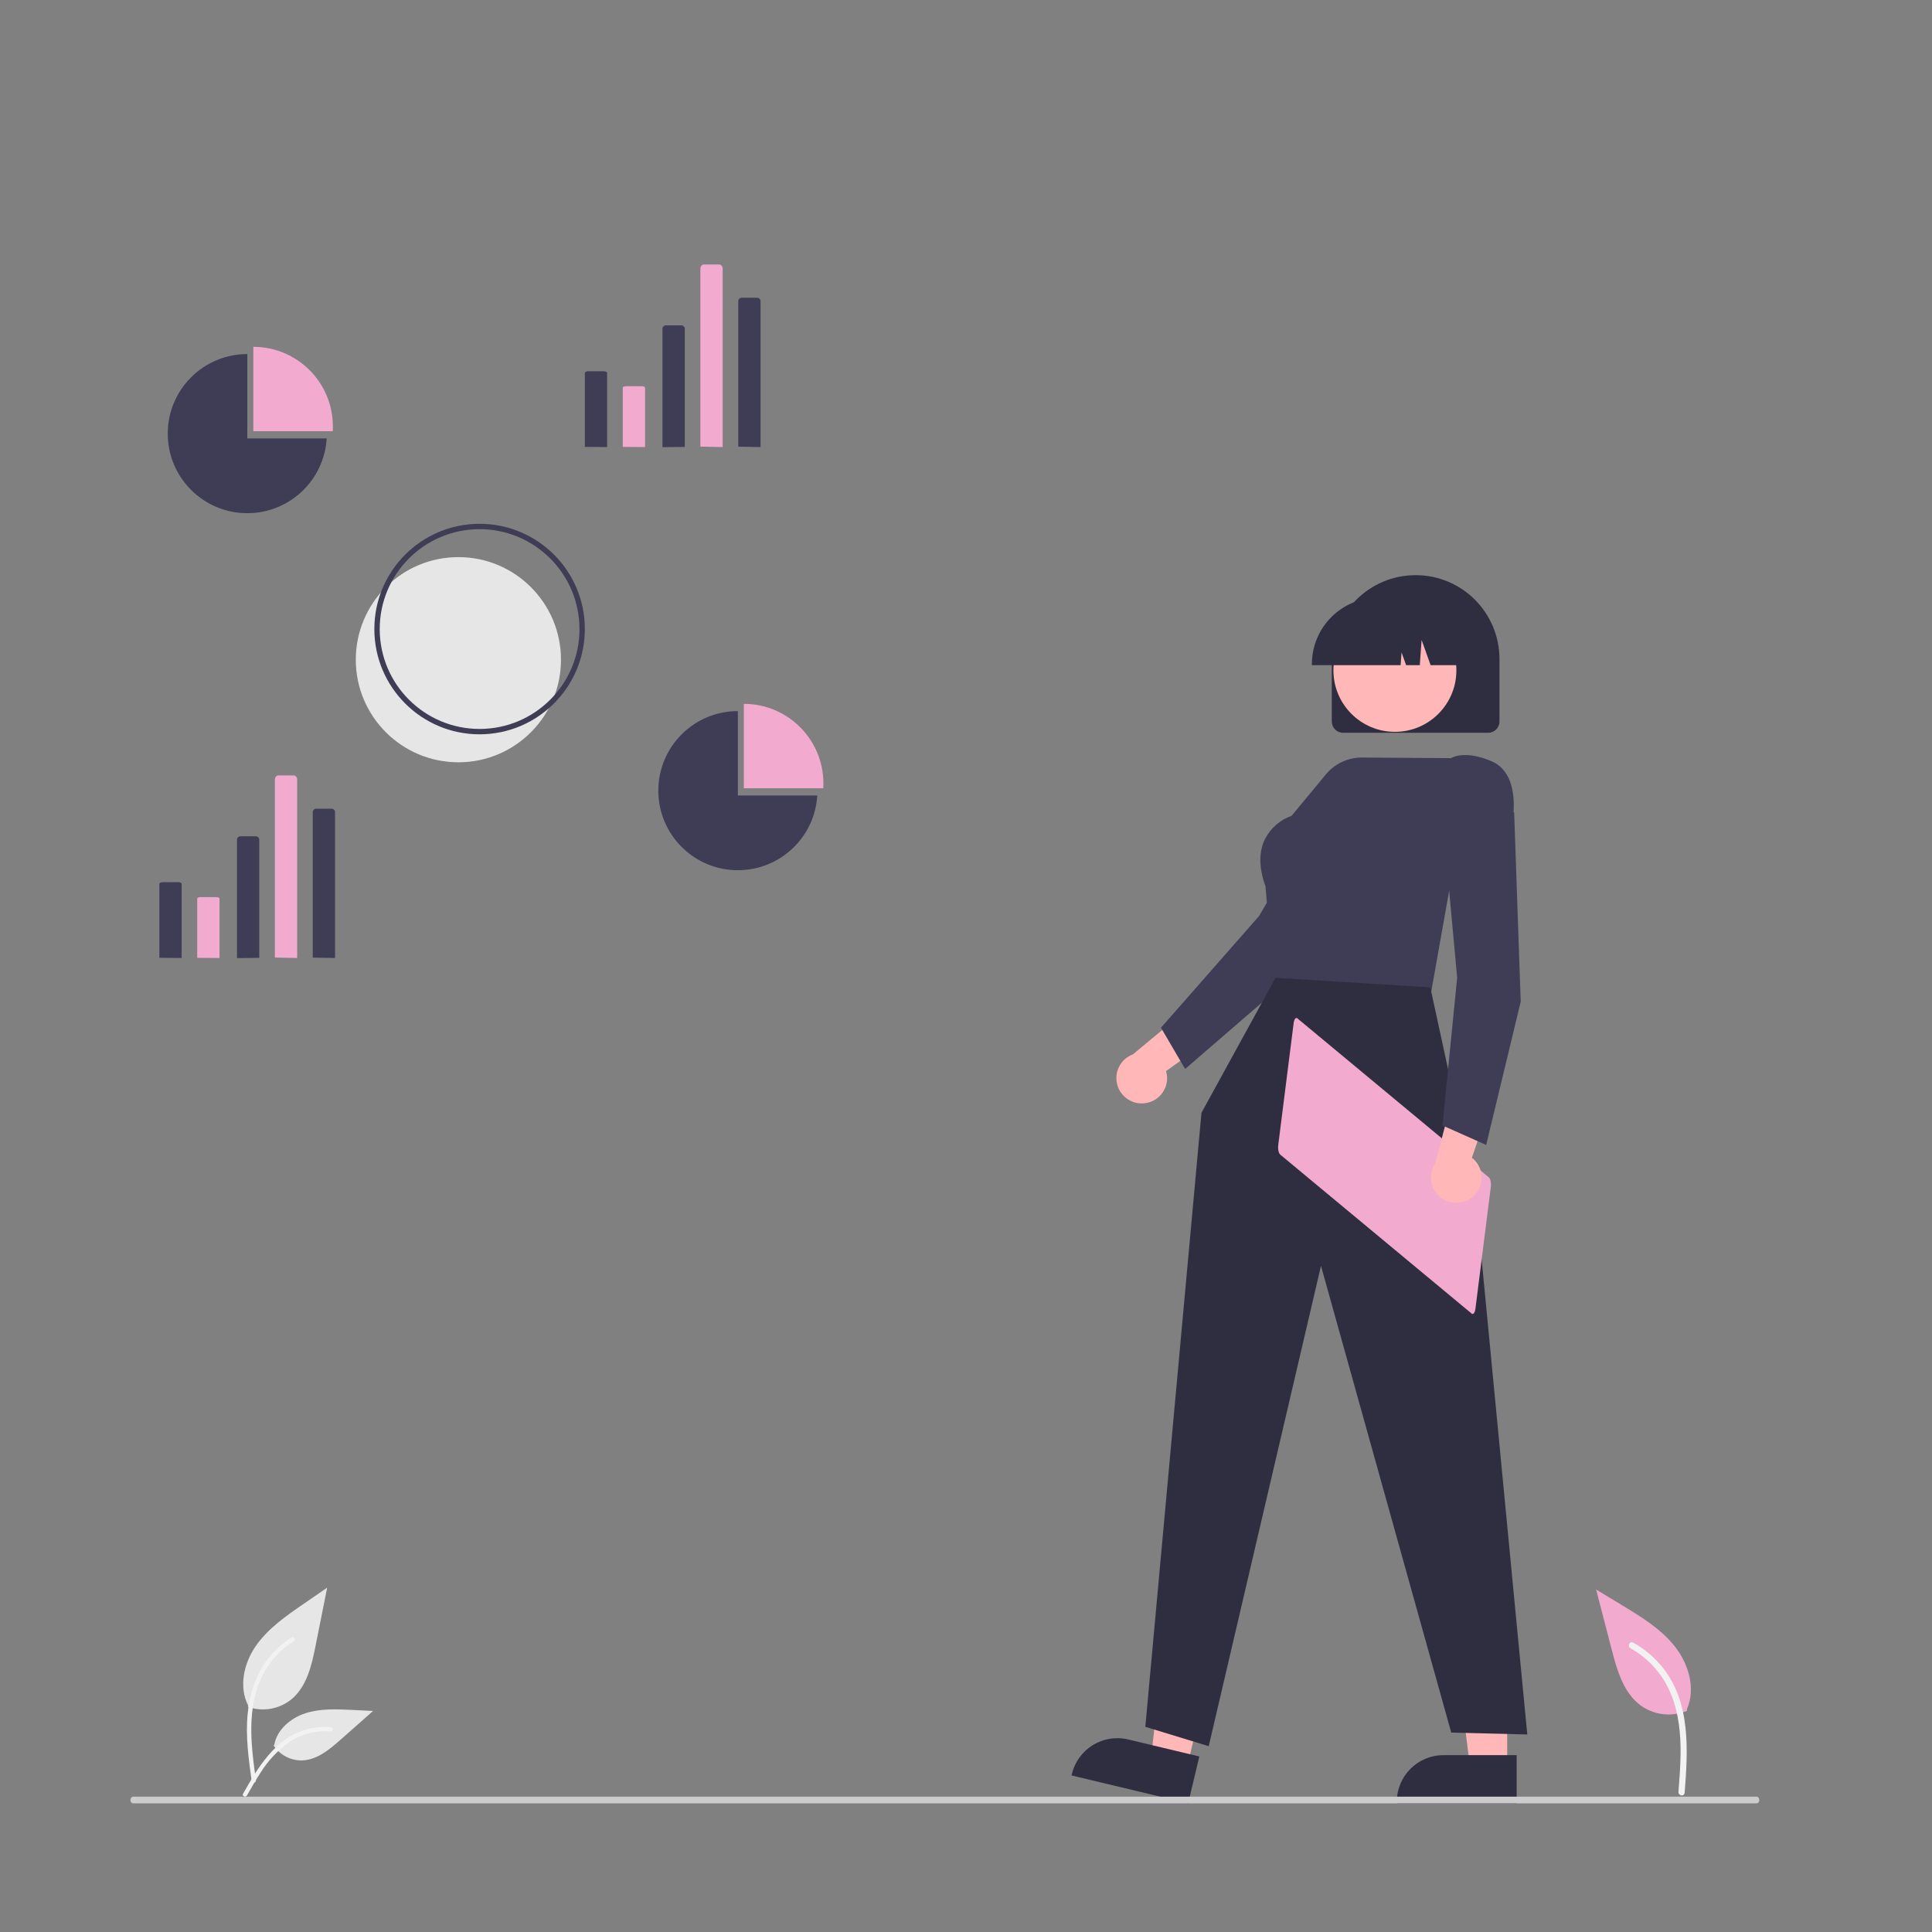 <?xml version="1.0" encoding="UTF-8"?>
<svg id="Layer_1" data-name="Layer 1" xmlns="http://www.w3.org/2000/svg" width="500" height="500" viewBox="0 0 500 500">
  <rect x="0" y="0" width="500" height="500" fill="#808080" stroke="none"/>
  <defs>
    <style>
      .cls-1 {
        fill: #ccc;
      }

      .cls-1, .cls-2, .cls-3, .cls-4, .cls-5, .cls-6, .cls-7 {
        stroke-width: 0px;
      }

      .cls-2 {
        fill: #3f3d56;
      }

      .cls-3 {
        fill: #f2f2f2;
      }

      .cls-4 {
        fill: #2f2e41;
      }

      .cls-5 {
        fill: #e6e6e6;
      }

      .cls-6 {
        fill: #f3aacf;
      }

      .cls-7 {
        fill: #ffb7b7;
      }
    </style>
  </defs>
  <g id="b260cf92-2bd5-4fcd-825b-b44be0dc1899">
    <path id="b843f90d-c4df-4e2f-a156-ce9541eb3b1e-920" class="cls-7" d="M296.24,285.52c3.58-.4,6.16-3.62,5.76-7.2-.04-.38-.12-.76-.23-1.12l18.85-13.46-11.23-4.33-16.18,13.45c-3.4,1.25-5.14,5.01-3.89,8.41,1.05,2.84,3.9,4.6,6.91,4.25h0Z"/>
    <path id="e3636758-7d48-4a96-a1fa-6d386b1b4589-921" class="cls-2" d="M306.71,276.65l-6.25-10.68.13-.15,25.23-28.72,19.59-33.41,17.01,2.17.25,5.14-.05.08-27.03,40.62-.03.02-28.85,24.93Z"/>
    <path id="baa130ed-3ecb-48db-a86e-eda575f38db0-922" class="cls-7" d="M390.06,457.37h-9.62l-4.58-37.1h14.2v37.1Z"/>
    <path id="abe385ac-4f05-433e-b276-ac8b5ab6f7ce-923" class="cls-4" d="M392.51,466.69h-31.02v-.39c0-6.66,5.4-12.07,12.07-12.07h18.95v12.46Z"/>
    <path id="e36b181c-85ec-4cd2-b637-be2252b66dd9-924" class="cls-7" d="M307.27,457.06l-9.36-2.23,4.17-37.15,13.81,3.3-8.62,36.09Z"/>
    <path id="fb7972ee-a107-4b5f-b003-4984de888e25-925" class="cls-4" d="M307.49,466.69l-30.17-7.2.09-.38c1.55-6.49,8.06-10.49,14.55-8.94h0l18.43,4.4-2.89,12.12Z"/>
    <path id="f21104d9-4c40-4f62-bf09-f78239804bca-926" class="cls-4" d="M344.66,186.73v-16.19c0-11.98,9.73-21.69,21.71-21.69,11.97,0,21.68,9.71,21.69,21.69v16.19c0,1.61-1.31,2.91-2.91,2.91h-37.57c-1.61,0-2.91-1.3-2.91-2.91Z"/>
    <circle id="a10709e7-9d95-4087-9d25-b0d1082914a1" class="cls-7" cx="361" cy="173.49" r="15.91"/>
    <path id="a7da3bf7-cbc5-4b77-9456-b3696620f068-927" class="cls-4" d="M339.52,171.83c.01-9.47,7.69-17.15,17.16-17.16h3.24c9.47.01,17.15,7.69,17.16,17.16v.32h-6.84l-2.33-6.54-.47,6.54h-3.54l-1.18-3.3-.24,3.3h-22.97v-.32Z"/>
    <path id="a50cdc78-563b-4e85-8635-d3be9a4df01e-928" class="cls-2" d="M370.27,257.45l-40.5-1.54-2.26-26.5c-1.75-4.85-1.77-9.02-.08-12.38,1.45-2.76,3.9-4.87,6.84-5.91l8.86-10.7c2.31-2.79,5.75-4.39,9.36-4.37l23.03.16c.55-.33,3.92-2.04,10.56.83,7.2,3.12,5.53,13.97,5.51,14.07l-.02.1-.08.07-15.32,12.9-5.91,33.26Z"/>
    <path id="f45d581f-fa36-4b94-af9d-9c6c8fbc2b7e-929" class="cls-4" d="M330.1,253.06l-19.16,34.93-14.53,158.91,16.41,5.01,29.05-124.31,33.71,120.79,19.68.49-13.39-139.39-11.71-53.97-40.06-2.47Z"/>
    <path id="b2eacdd2-0f38-41e0-9c1d-fed48b17417a-930" class="cls-6" d="M335.76,263.55c-.41-.34-.84.23-.97,1.27l-3.98,31.49c-.13,1.04.09,2.15.5,2.49l49.56,41.16c.41.34.84-.23.97-1.27l3.98-31.49c.13-1.04-.09-2.15-.5-2.49l-49.56-41.16Z"/>
    <path id="eaf2948c-8380-4d0a-863d-b2557c95df9c-931" class="cls-7" d="M381.28,309.61c2.68-2.41,2.9-6.53.49-9.21-.26-.28-.54-.55-.84-.78l7.48-21.92-11.65,3.03-5.31,20.35c-2.04,2.99-1.26,7.07,1.73,9.1,2.51,1.7,5.85,1.47,8.1-.57h0Z"/>
    <path id="aa7e7132-63b7-4cde-9eb8-1c9a5bd8e859-932" class="cls-2" d="M384.62,296.31l-11.31-5.04,3.8-38.24-3.54-38.56,15.1-8.15,3.2,4.03v.09l1.69,48.76v.04s-8.94,37.07-8.94,37.07Z"/>
  </g>
  <circle id="a104c3ba-2391-4ae4-a2ed-0c7a4ec32b98" class="cls-5" cx="118.63" cy="170.73" r="26.55"/>
  <path class="cls-2" d="M124.12,190.04c-15.05,0-27.24-12.2-27.24-27.24,0-15.05,12.2-27.24,27.24-27.24,15.05,0,27.24,12.2,27.24,27.24h0c-.02,15.04-12.2,27.22-27.24,27.24ZM124.12,136.95c-14.28,0-25.85,11.58-25.85,25.85,0,14.28,11.58,25.85,25.85,25.85,14.28,0,25.85-11.58,25.85-25.85h0c-.02-14.27-11.58-25.84-25.85-25.85Z"/>
  <path id="a964de07-9e14-4299-908e-8aea823fdb33-933" class="cls-1" d="M34.45,466.7h420.16c.39,0,.7-.39.7-.86s-.31-.86-.7-.86H34.45c-.39,0-.7.39-.7.86s.31.86.7.86h0Z"/>
  <g id="b2bc0a60-0311-4cde-abcb-a5800f320ca8">
    <path id="be932d9d-31a5-4040-8d3a-b30c81a41453-934" class="cls-5" d="M64.17,441.73c3.86,1.36,8.14.6,11.3-1.99,3.96-3.32,5.2-8.79,6.21-13.86l2.99-14.99-6.25,4.3c-4.5,3.1-9.09,6.29-12.21,10.78s-4.47,10.61-1.97,15.46"/>
    <path id="bf6519ca-44fa-4a1e-8245-55bfa3a5f4dd-935" class="cls-3" d="M65.13,460.92c-.79-5.73-1.6-11.54-1.04-17.33.49-5.15,2.06-10.17,5.26-14.29,1.7-2.18,3.76-4.05,6.1-5.53.61-.38,1.17.58.56.96-4.05,2.56-7.18,6.34-8.94,10.79-1.95,4.95-2.26,10.35-1.92,15.61.2,3.18.63,6.34,1.07,9.5.07.3-.1.6-.39.69-.3.08-.6-.09-.69-.39h0Z"/>
    <path id="bc5fe27d-4a3b-42f9-a167-72a86e254dcc-936" class="cls-5" d="M70.8,451.72c1.65,2.51,4.5,3.98,7.51,3.87,3.8-.18,6.97-2.83,9.82-5.35l8.43-7.45-5.58-.27c-4.01-.19-8.13-.37-11.95.87s-7.35,4.22-8.05,8.17"/>
    <path id="f74e8047-25f3-41ff-822a-fe23ad51caa4-937" class="cls-3" d="M62.91,464.21c3.79-6.7,8.19-14.15,16.03-16.53,2.18-.66,4.47-.89,6.74-.69.72.06.54,1.17-.18,1.1-3.81-.32-7.61.69-10.76,2.84-2.96,2.15-5.48,4.86-7.4,7.98-1.22,1.87-2.32,3.81-3.42,5.75-.35.62-1.38.17-1.02-.45Z"/>
  </g>
  <g id="b2aed082-565e-46c2-a27d-03e098432d58">
    <path id="b9bce9a2-00ae-4a65-ae59-7035543b092c-938" class="cls-6" d="M436.62,442.75c-4,1.67-8.57,1.13-12.07-1.42-4.39-3.27-6.03-8.99-7.41-14.29l-4.07-15.68,6.88,4.17c4.95,3,10,6.1,13.57,10.66s5.38,10.95,3.02,16.23"/>
    <path id="bdcddb59-4389-453b-946d-a62e607fd832-939" class="cls-3" d="M435.98,464.01c.87-11.05,1.63-23.48-5.83-32.64-2.07-2.54-4.62-4.67-7.49-6.26-.9-.5-1.58.96-.68,1.46,4.8,2.69,8.53,6.95,10.55,12.06,1.96,4.91,2.47,10.24,2.4,15.48-.04,3.21-.3,6.42-.55,9.62-.08,1.02,1.5,1.31,1.58.28Z"/>
  </g>
  <path id="ae5c11dc-7e77-468a-a39f-cc8da6ee1565-434" class="cls-6" d="M51.04,247.89v-15.35c0-.2.4-.36.89-.36h3.99c.49,0,.89.16.89.36h0v15.39l-5.78-.04Z"/>
  <path id="bc696f83-47b6-45c9-967f-bb64f1f3bee5-435" class="cls-2" d="M61.33,247.95v-30.63c0-.49.4-.89.89-.89h3.99c.49,0,.89.4.89.89h0v30.57l-5.78.07Z"/>
  <path id="b3465432-03e0-48eb-8016-b04aa244e72c-437" class="cls-2" d="M80.94,247.83v-37.67c0-.48.4-.87.89-.87h3.99c.49,0,.89.39.89.87v37.77l-5.78-.1Z"/>
  <path id="ef6ae9ea-be37-4bc6-b1be-067860dc7e9d-441" class="cls-2" d="M41.24,247.88v-19.13c0-.25.4-.44.89-.44h3.99c.49,0,.89.2.89.44v19.18l-5.78-.05Z"/>
  <path id="b32730d1-ac43-40b1-a176-73e18bf362e5-443" class="cls-6" d="M71.14,247.81v-46.06c0-.59.4-1.07.89-1.07h3.99c.49,0,.89.48.89,1.07v46.18l-5.78-.12Z"/>
  <path id="ae5c11dc-7e77-468a-a39f-cc8da6ee1565-434-2" data-name="ae5c11dc-7e77-468a-a39f-cc8da6ee1565-434" class="cls-6" d="M161.17,115.66v-15.35c0-.2.4-.36.89-.36h3.99c.49,0,.89.16.89.36h0v15.39l-5.78-.04Z"/>
  <path id="bc696f83-47b6-45c9-967f-bb64f1f3bee5-435-2" data-name="bc696f83-47b6-45c9-967f-bb64f1f3bee5-435" class="cls-2" d="M171.45,115.72v-30.63c0-.49.4-.89.89-.89h3.99c.49,0,.89.4.89.89h0v30.57l-5.78.07Z"/>
  <path id="b3465432-03e0-48eb-8016-b04aa244e72c-437-2" data-name="b3465432-03e0-48eb-8016-b04aa244e72c-437" class="cls-2" d="M191.06,115.6v-37.67c0-.48.4-.87.89-.87h3.99c.49,0,.89.39.89.87v37.77l-5.78-.1Z"/>
  <path id="ef6ae9ea-be37-4bc6-b1be-067860dc7e9d-441-2" data-name="ef6ae9ea-be37-4bc6-b1be-067860dc7e9d-441" class="cls-2" d="M151.36,115.65v-19.13c0-.25.4-.44.89-.44h3.99c.49,0,.89.2.89.44v19.18l-5.78-.05Z"/>
  <path id="b32730d1-ac43-40b1-a176-73e18bf362e5-443-2" data-name="b32730d1-ac43-40b1-a176-73e18bf362e5-443" class="cls-6" d="M181.26,115.58v-46.06c0-.59.4-1.07.89-1.07h3.99c.49,0,.89.48.89,1.07v46.18l-5.78-.12Z"/>
  <path class="cls-6" d="M86.11,111.6c.02-.41.04-.83.04-1.25,0-11.37-9.22-20.59-20.59-20.59v21.84h20.55Z"/>
  <path class="cls-2" d="M64,113.47v-21.84c-11.37,0-20.59,9.22-20.59,20.59,0,11.37,9.22,20.59,20.59,20.59,10.89,0,19.89-8.47,20.55-19.34h-20.55Z"/>
  <path class="cls-6" d="M213.06,204c.02-.41.04-.83.04-1.25,0-11.37-9.22-20.59-20.59-20.59v21.84h20.55Z"/>
  <path class="cls-2" d="M190.96,205.87v-21.84c-11.37,0-20.59,9.22-20.59,20.59,0,11.37,9.22,20.59,20.59,20.59,10.89,0,19.89-8.47,20.55-19.34h-20.55Z"/>
</svg>